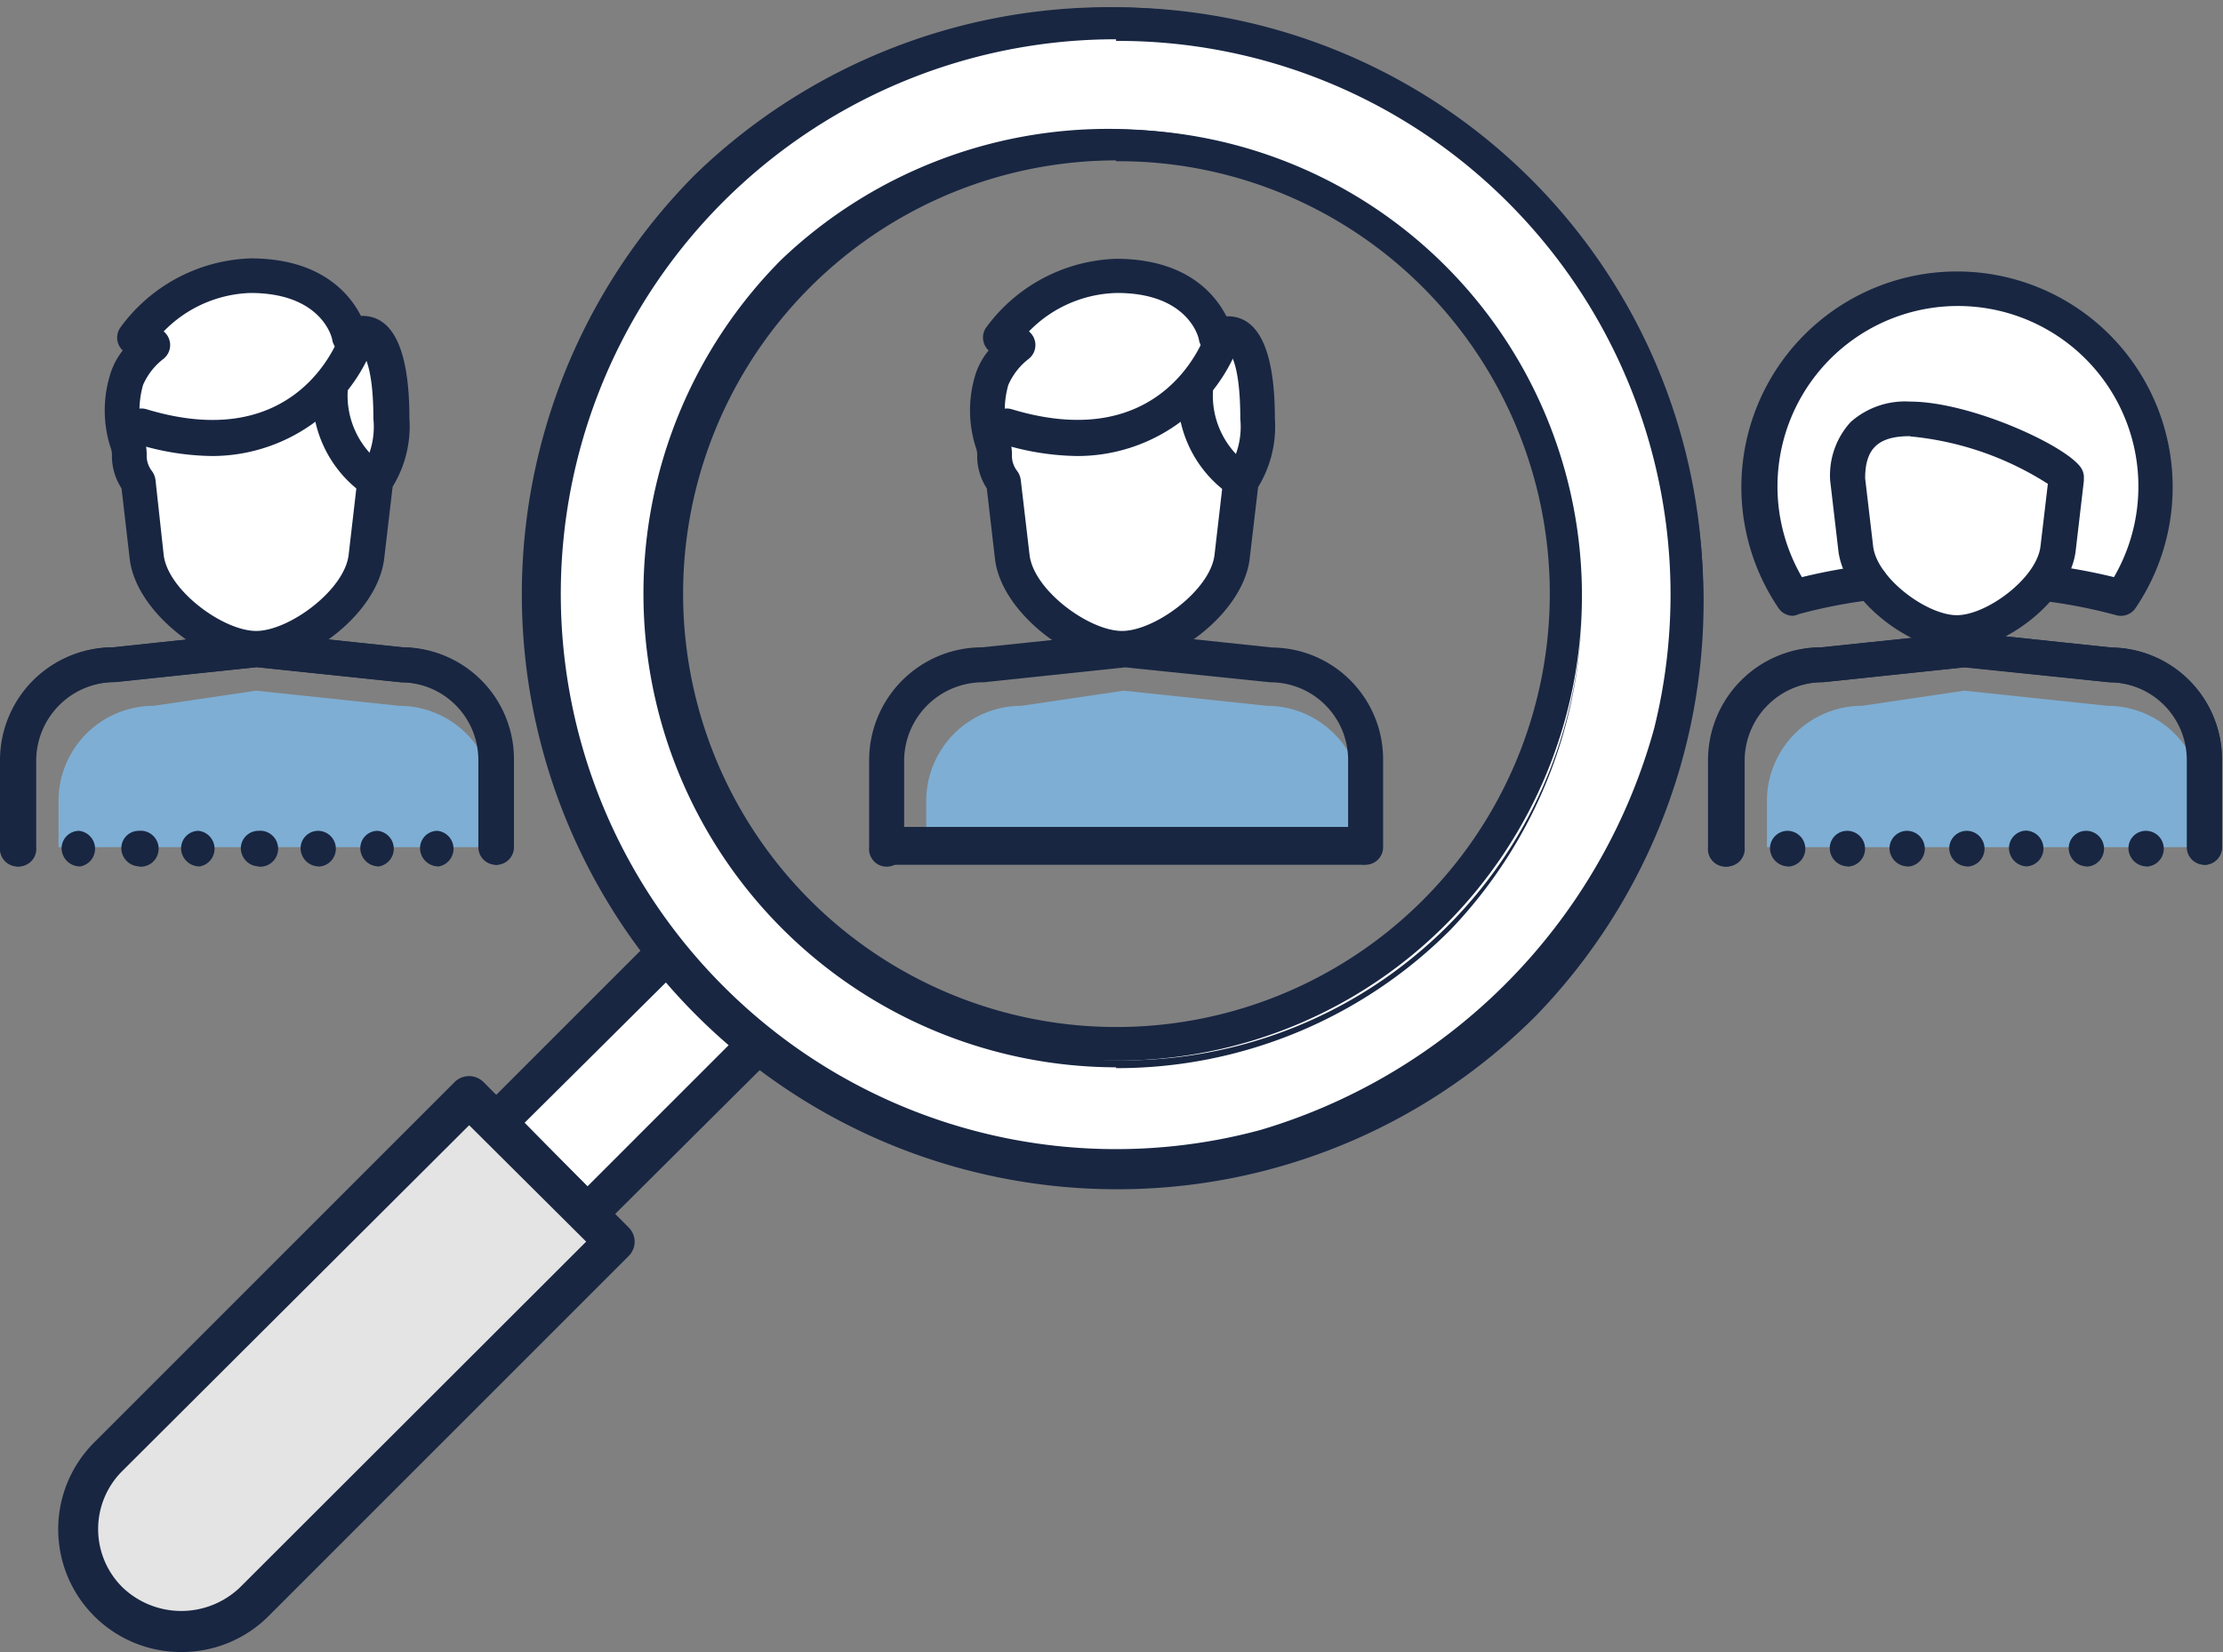 <svg xmlns="http://www.w3.org/2000/svg" viewBox="0 0 108.65 80.75"><rect x="0" y="0" width="108.65" height="80.75" fill="#808080" stroke="none"/><defs><style>.cls-1{fill:#fff;}.cls-2{fill:#182642;}.cls-3{fill:#e4e4e4;}.cls-4{fill:#7eaed4;}</style></defs><title>recruiting-solutions</title><g id="Layer_2" data-name="Layer 2"><g id="Layer_1-2" data-name="Layer 1"><rect class="cls-1" x="28.42" y="44.87" width="6.29" height="14.37" transform="translate(46.05 -7.07) rotate(45)"/><path class="cls-2" d="M28.7,60a.61.61,0,0,1-.43-.18l-4.44-4.44a.61.61,0,0,1,0-.86L34,44.32a.63.63,0,0,1,.86,0l4.44,4.44a.61.61,0,0,1,0,.86L29.13,59.78A.61.61,0,0,1,28.7,60Zm-3.59-5.05,3.59,3.59,9.3-9.3-3.59-3.59Z"/><path class="cls-2" d="M28.7,60.33A1,1,0,0,1,28,60L23.56,55.6a1,1,0,0,1,0-1.39L33.72,44.05a1,1,0,0,1,1.39,0l4.45,4.45a1,1,0,0,1,0,1.39L29.4,60A1,1,0,0,1,28.7,60.33Zm5.72-15.81a.23.23,0,0,0-.16.06L24.1,54.74a.23.23,0,0,0,0,.33l4.44,4.44a.24.24,0,0,0,.33,0L39,49.36a.22.22,0,0,0,.07-.16A.23.23,0,0,0,39,49l-4.44-4.45A.23.23,0,0,0,34.42,44.52ZM28.7,59l-4.12-4.12,9.83-9.83,4.12,4.12Zm-3.06-4.12L28.7,58l8.77-8.77-3.06-3.06Z"/><path class="cls-3" d="M5.32,78.29h0a5,5,0,0,1,0-7.11L22.93,53.57,30,60.69,12.43,78.29A5,5,0,0,1,5.32,78.29Z"/><path class="cls-2" d="M8.87,80.37a5.64,5.64,0,0,1-4-9.62L22.5,53.15a.63.63,0,0,1,.86,0l7.11,7.11a.61.61,0,0,1,0,.86L12.86,78.72A5.6,5.6,0,0,1,8.87,80.37ZM22.93,54.43,5.75,71.61a4.42,4.42,0,0,0,0,6.25,4.53,4.53,0,0,0,6.25,0L29.18,60.69Z"/><path class="cls-2" d="M8.87,80.75A6,6,0,0,1,4.62,70.49L22.23,52.88a1,1,0,0,1,1.39,0L30.73,60a1,1,0,0,1,.29.69,1,1,0,0,1-.29.7L13.12,79A6,6,0,0,1,8.87,80.75Zm14.05-27.4a.23.23,0,0,0-.16.06L5.15,71a5.26,5.26,0,1,0,7.44,7.44L30.2,60.85a.23.23,0,0,0,0-.33l-7.11-7.11A.23.23,0,0,0,22.93,53.35ZM8.87,79.49a4.76,4.76,0,0,1-3.39-8.14L22.93,53.9l6.78,6.78L12.26,78.13A4.79,4.79,0,0,1,8.87,79.49ZM22.93,55,6,71.88A4,4,0,0,0,6,77.6a4.15,4.15,0,0,0,5.72,0L28.65,60.69Z"/><path class="cls-1" d="M74.4,9.21a28.08,28.08,0,1,0,0,39.72A28.08,28.08,0,0,0,74.4,9.21ZM70.22,44.74a22.16,22.16,0,1,1,0-31.35A22.17,22.17,0,0,1,70.22,44.74Z"/><path class="cls-2" d="M54.55,57.76a28.69,28.69,0,0,1-20.29-49A28.69,28.69,0,1,1,74.83,49.35,28.5,28.5,0,0,1,54.55,57.76Zm0-56.17A27.48,27.48,0,0,0,35.12,48.5,27.48,27.48,0,1,0,74,9.64,27.29,27.29,0,0,0,54.55,1.59Zm0,50.25A22.77,22.77,0,0,1,38.44,13a22.77,22.77,0,1,1,32.21,32.2A22.62,22.62,0,0,1,54.55,51.84Zm0-44.33a21.56,21.56,0,1,0,15.24,6.31A21.42,21.42,0,0,0,54.55,7.51Z"/><path class="cls-2" d="M54.55,58.13A29.08,29.08,0,0,1,34,8.51,29.07,29.07,0,0,1,75.1,49.62,28.88,28.88,0,0,1,54.55,58.13Zm0-57.38a28.33,28.33,0,0,0-20,48.34,28.32,28.32,0,0,0,40-40A28.13,28.13,0,0,0,54.55.75Zm0,56.17A27.86,27.86,0,0,1,34.85,9.37,27.85,27.85,0,0,1,74.24,48.76,27.67,27.67,0,0,1,54.55,56.92Zm0-55A27.11,27.11,0,0,0,35.38,48.23,27.1,27.1,0,0,0,73.71,9.9,26.91,26.91,0,0,0,54.55,2Zm0,50.25A23.15,23.15,0,0,1,38.18,12.7,23.15,23.15,0,0,1,70.91,45.43,23,23,0,0,1,54.55,52.21Zm0-45.54A22.4,22.4,0,0,0,38.71,44.9,22.4,22.4,0,1,0,70.38,13.23,22.25,22.25,0,0,0,54.55,6.67Zm0,44.33a21.93,21.93,0,1,1,15.51-6.42A21.79,21.79,0,0,1,54.55,51Zm0-43.12a21.18,21.18,0,1,0,15,6.21A21,21,0,0,0,54.55,7.88Z"/><path class="cls-1" d="M49,23.54v0l.43,3.66c.25,2.16,3.29,4.48,5.37,4.48s5.12-2.32,5.37-4.48l.43-3.71a4.69,4.69,0,0,0,.79-3c0-5.45-2-4-2-4s-.56-3-4.87-3a7.33,7.33,0,0,0-5.65,3l.86.37a4.11,4.11,0,0,0-1.28,1.73,5.27,5.27,0,0,0,0,2.91C48.77,22.16,48.39,22.66,49,23.54Z"/><path class="cls-1" d="M60.65,23.51a4.69,4.69,0,0,0,.79-3c0-5.45-2-4-2-4s-.56-3-4.87-3a7.33,7.33,0,0,0-5.65,3l.86.37a4.11,4.11,0,0,0-1.28,1.73,6.76,6.76,0,0,0-.2,1.87,8.59,8.59,0,0,0,4.45,1c2.38-.21,4.91-2,5.34-2.28C58.2,19.93,58.9,22.85,60.65,23.51Z"/><path class="cls-2" d="M54.85,32.31c-2.3,0-5.68-2.48-6-5l-.41-3.51a2.67,2.67,0,0,1-.46-1.5,1.22,1.22,0,0,0-.09-.5,5.76,5.76,0,0,1,0-3.33,3.59,3.59,0,0,1,.8-1.38h0a.61.61,0,0,1-.26-.9,7.89,7.89,0,0,1,6.15-3.26c3.45,0,4.77,1.81,5.24,2.83H60c1.36,0,2.06,1.6,2.06,4.76a5.38,5.38,0,0,1-.81,3.26l-.42,3.55C60.53,29.83,57.15,32.31,54.85,32.31Zm-5-16,.12.05a.61.61,0,0,1,.14,1,3.43,3.43,0,0,0-1.07,1.41,4.81,4.81,0,0,0,0,2.5,2.36,2.36,0,0,1,.2,1,1.46,1.46,0,0,0,.31,1,.71.71,0,0,1,.13.31l.43,3.66c.22,1.87,3,3.94,4.77,3.94S59.4,29,59.62,27.15L60,23.44a.61.61,0,0,1,.12-.29,4.12,4.12,0,0,0,.67-2.68c0-2.81-.55-3.55-.84-3.55a.5.5,0,0,0-.22.07.61.61,0,0,1-1-.38c0-.1-.56-2.5-4.28-2.5A6.53,6.53,0,0,0,49.88,16.27Z"/><path class="cls-2" d="M54.85,32.56c-2.4,0-5.91-2.59-6.22-5.24l-.4-3.45a2.88,2.88,0,0,1-.47-1.57,1,1,0,0,0-.06-.41,5.93,5.93,0,0,1-.05-3.5,3.52,3.52,0,0,1,.67-1.26.84.84,0,0,1-.24-.39.85.85,0,0,1,.11-.72,8.2,8.2,0,0,1,6.36-3.37c3.39,0,4.82,1.69,5.39,2.81H60c1.53,0,2.31,1.69,2.31,5a5.66,5.66,0,0,1-.82,3.35l-.41,3.49C60.76,30,57.25,32.56,54.85,32.56Zm-.31-19.41a7.67,7.67,0,0,0-5.95,3.15.36.36,0,0,0,0,.3.35.35,0,0,0,.2.23l.32.14-.2.27a3.32,3.32,0,0,0-.74,1.28,5.57,5.57,0,0,0,0,3.16,1.42,1.42,0,0,1,.11.6,2.42,2.42,0,0,0,.42,1.37l0,.11.41,3.51c.28,2.38,3.56,4.8,5.72,4.8s5.44-2.37,5.72-4.8L61,23.59a5.13,5.13,0,0,0,.76-3.12c0-3-.61-4.51-1.81-4.51h-.18l-.18,0-.08-.17C59.08,14.83,57.82,13.15,54.54,13.15Zm.31,18.2c-1.87,0-4.78-2.15-5-4.17l-.43-3.66a.47.47,0,0,0-.08-.19A1.7,1.7,0,0,1,49,22.24a2.13,2.13,0,0,0-.18-.87,5.06,5.06,0,0,1,0-2.67A3.8,3.8,0,0,1,50,17.15a.36.36,0,0,0-.08-.61l-.45-.19.25-.26a6.78,6.78,0,0,1,4.84-2.23c3.93,0,4.5,2.59,4.52,2.7a.36.36,0,0,0,.22.27.36.36,0,0,0,.34,0,.74.74,0,0,1,.37-.12c.68,0,1.09,1.42,1.09,3.8a4.35,4.35,0,0,1-.71,2.82.36.36,0,0,0-.07.17l-.43,3.71C59.63,29.19,56.72,31.34,54.85,31.34ZM50.29,16.2a.87.87,0,0,1,.31.56.86.86,0,0,1-.32.78,3.24,3.24,0,0,0-1,1.28,4.68,4.68,0,0,0-.05,2.33,2.62,2.62,0,0,1,.23,1.06,1.22,1.22,0,0,0,.26.82.94.94,0,0,1,.17.43l.43,3.66c.2,1.73,2.91,3.72,4.52,3.72s4.32-2,4.52-3.72l.43-3.71A.86.86,0,0,1,60,23a3.9,3.9,0,0,0,.62-2.53c0-2.95-.6-3.3-.61-3.3l-.08,0a.83.83,0,0,1-.8.09.86.86,0,0,1-.53-.64c0-.09-.5-2.3-4-2.3A6.18,6.18,0,0,0,50.29,16.2Z"/><path class="cls-2" d="M52.67,22A12.58,12.58,0,0,1,49,21.45a.61.61,0,1,1,.35-1.16c7.73,2.35,9.75-3.71,9.84-4a.61.61,0,1,1,1.16.37A8.15,8.15,0,0,1,52.67,22Z"/><path class="cls-2" d="M52.67,22.29a12.9,12.9,0,0,1-3.73-.6.86.86,0,0,1-.57-1.07A.86.86,0,0,1,49.44,20c7.49,2.27,9.45-3.56,9.53-3.81a.86.86,0,1,1,1.63.52A8.44,8.44,0,0,1,52.67,22.29Zm-3.48-1.78a.36.36,0,0,0-.34.25.36.36,0,0,0,.24.45,12.4,12.4,0,0,0,3.58.58,7.94,7.94,0,0,0,7.45-5.18.35.35,0,0,0,0-.27.36.36,0,0,0-.21-.18.35.35,0,0,0-.27,0,.36.36,0,0,0-.18.21c-.09.27-2.2,6.54-10.15,4.13Z"/><path class="cls-2" d="M60.65,24.12a.61.61,0,0,1-.32-.09,5.61,5.61,0,0,1-2.49-5.31.61.61,0,0,1,1.2.16A4.39,4.39,0,0,0,61,23a.61.61,0,0,1-.32,1.12Z"/><path class="cls-2" d="M60.65,24.37a.85.85,0,0,1-.45-.13,5.88,5.88,0,0,1-2.6-5.55.86.86,0,0,1,1.7.22,4.17,4.17,0,0,0,1.81,3.88.86.86,0,0,1-.45,1.58Zm-2.21-5.93a.35.35,0,0,0-.21.07.36.36,0,0,0-.14.24,5.36,5.36,0,0,0,2.37,5.06A.37.37,0,0,0,61,23.7a.36.36,0,0,0-.12-.49,4.61,4.61,0,0,1-2-4.36.36.36,0,0,0-.31-.4Z"/><path class="cls-4" d="M66.65,41.41H45.27V39.15a4.65,4.65,0,0,1,4.65-4.65l5-.74,7,.74a4.65,4.65,0,0,1,4.65,4.65Z"/><path class="cls-2" d="M66.75,42a.61.61,0,0,1-.61-.61V37.15a4.05,4.05,0,0,0-4-4l-7-.74-7,.73a4.07,4.07,0,0,0-4.11,4v4.26a.61.61,0,1,1-1.21,0V37.15A5.27,5.27,0,0,1,48,31.89l7-.74h.13l7,.74h0a5.25,5.25,0,0,1,5.19,5.26v4.26A.61.61,0,0,1,66.75,42Z"/><path class="cls-2" d="M66.75,42.27a.86.86,0,0,1-.86-.86V37.15a3.8,3.8,0,0,0-3.8-3.8L55,32.62l-6.92.73a3.85,3.85,0,0,0-3.89,3.8v4.26a.86.86,0,1,1-1.71,0V37.15A5.52,5.52,0,0,1,48,31.64L55,30.91h.18l7,.74h0a5.47,5.47,0,0,1,5.42,5.51v4.26A.86.86,0,0,1,66.75,42.27Zm-4.63-9.41a4.29,4.29,0,0,1,4.27,4.29v4.26a.36.36,0,1,0,.71,0V37.15a5,5,0,0,0-4.94-5l-7.07-.74H55l-7,.74a5,5,0,0,0-5,5v4.26a.36.36,0,1,0,.71,0V37.15a4.34,4.34,0,0,1,4.36-4.3L55,32.12l7.09.74Z"/><rect class="cls-2" x="43.32" y="40.42" width="23.38" height="1.85"/><path class="cls-1" d="M6.75,23.54v0l.43,3.66c.25,2.16,3.29,4.48,5.37,4.48s5.12-2.32,5.37-4.48l.43-3.71a4.69,4.69,0,0,0,.79-3c0-5.45-2-4-2-4s-.56-3-4.87-3a7.33,7.33,0,0,0-5.65,3l.86.37A4.11,4.11,0,0,0,6.17,18.6a5.27,5.27,0,0,0,0,2.91C6.48,22.16,6.1,22.66,6.75,23.54Z"/><path class="cls-1" d="M18.36,23.51a4.69,4.69,0,0,0,.79-3c0-5.45-2-4-2-4s-.56-3-4.87-3a7.33,7.33,0,0,0-5.65,3l.86.37A4.11,4.11,0,0,0,6.17,18.6,6.76,6.76,0,0,0,6,20.47a8.59,8.59,0,0,0,4.45,1c2.38-.21,4.91-2,5.34-2.28C15.9,19.93,16.6,22.85,18.36,23.51Z"/><path class="cls-2" d="M12.56,32.31c-2.3,0-5.68-2.48-6-5l-.41-3.51a2.65,2.65,0,0,1-.46-1.5,1.23,1.23,0,0,0-.09-.5,5.75,5.75,0,0,1,0-3.33,3.59,3.59,0,0,1,.8-1.38h0a.61.61,0,0,1-.26-.9,7.89,7.89,0,0,1,6.15-3.26c3.45,0,4.77,1.81,5.24,2.83h.21c1.36,0,2.06,1.6,2.06,4.76a5.38,5.38,0,0,1-.81,3.26l-.42,3.55C18.23,29.83,14.86,32.31,12.56,32.31Zm-5-16,.12.05a.61.61,0,0,1,.14,1,3.43,3.43,0,0,0-1.07,1.41,4.79,4.79,0,0,0,0,2.5,2.37,2.37,0,0,1,.2,1,1.46,1.46,0,0,0,.31,1,.69.69,0,0,1,.13.31l.43,3.66c.22,1.87,3,3.94,4.77,3.94S17.1,29,17.32,27.15l.43-3.71a.61.61,0,0,1,.12-.29,4.12,4.12,0,0,0,.67-2.68c0-2.91-.61-3.55-.84-3.55a.48.48,0,0,0-.23.07.61.61,0,0,1-.95-.38c0-.1-.56-2.5-4.28-2.5A6.53,6.53,0,0,0,7.58,16.27Z"/><path class="cls-2" d="M12.56,32.56c-2.4,0-5.91-2.59-6.22-5.24l-.4-3.45a2.91,2.91,0,0,1-.47-1.57,1,1,0,0,0-.06-.41,5.91,5.91,0,0,1-.05-3.5A3.52,3.52,0,0,1,6,17.13a.84.84,0,0,1-.24-.39A.85.85,0,0,1,5.89,16a8.2,8.2,0,0,1,6.36-3.37c3.39,0,4.82,1.69,5.39,2.81h.06c1.53,0,2.31,1.69,2.31,5a5.66,5.66,0,0,1-.82,3.35l-.41,3.49C18.47,30,15,32.56,12.56,32.56Zm-.31-19.41A7.67,7.67,0,0,0,6.3,16.3a.36.36,0,0,0,0,.3.35.35,0,0,0,.2.23l.32.14-.2.27a3.29,3.29,0,0,0-.74,1.28,5.56,5.56,0,0,0,0,3.16,1.44,1.44,0,0,1,.11.6,2.4,2.4,0,0,0,.42,1.37l0,.11.41,3.51c.28,2.38,3.56,4.8,5.72,4.8s5.44-2.37,5.72-4.8l.46-3.67a5.13,5.13,0,0,0,.76-3.12c0-3-.61-4.51-1.81-4.51h-.18l-.18,0-.08-.17C16.79,14.83,15.53,13.15,12.25,13.15Zm.31,18.2c-1.87,0-4.78-2.15-5-4.17l-.43-3.66A.47.47,0,0,0,7,23.33a1.69,1.69,0,0,1-.36-1.09,2.14,2.14,0,0,0-.18-.87,5,5,0,0,1,0-2.67,3.8,3.8,0,0,1,1.16-1.54.36.36,0,0,0-.08-.61l-.45-.19.25-.26a6.78,6.78,0,0,1,4.84-2.23c3.93,0,4.5,2.59,4.52,2.7a.36.36,0,0,0,.56.23.75.75,0,0,1,.37-.12c.53,0,1.09,1,1.09,3.8a4.35,4.35,0,0,1-.71,2.82.36.36,0,0,0-.07.17l-.43,3.71C17.34,29.19,14.43,31.34,12.56,31.34ZM8,16.2a.87.87,0,0,1,.31.56.86.86,0,0,1-.32.78,3.24,3.24,0,0,0-1,1.28,4.66,4.66,0,0,0-.05,2.33,2.63,2.63,0,0,1,.23,1.06,1.22,1.22,0,0,0,.26.82.94.94,0,0,1,.17.43L8,27.12c.2,1.73,2.91,3.72,4.52,3.72s4.32-2,4.52-3.72l.43-3.71a.86.86,0,0,1,.16-.41,3.9,3.9,0,0,0,.62-2.53c0-2.91-.61-3.3-.62-3.3l-.06,0a.86.86,0,0,1-1.33-.55c0-.09-.5-2.3-4-2.3A6.18,6.18,0,0,0,8,16.2Z"/><path class="cls-2" d="M10.38,22a12.58,12.58,0,0,1-3.66-.59.61.61,0,1,1,.35-1.16c7.73,2.35,9.75-3.71,9.84-4a.61.61,0,1,1,1.16.37A8.15,8.15,0,0,1,10.38,22Z"/><path class="cls-2" d="M10.38,22.29a12.9,12.9,0,0,1-3.73-.6.86.86,0,0,1-.57-1.07A.86.86,0,0,1,7.15,20c7.5,2.28,9.45-3.56,9.53-3.8a.86.86,0,1,1,1.63.52A8.46,8.46,0,0,1,10.38,22.29ZM6.9,20.51a.36.36,0,0,0-.34.25.36.36,0,0,0,.24.45,12.4,12.4,0,0,0,3.58.58,7.9,7.9,0,0,0,7.45-5.18.36.36,0,0,0-.23-.45.35.35,0,0,0-.27,0,.36.36,0,0,0-.18.21C17.07,16.66,15,22.94,7,20.53Z"/><path class="cls-2" d="M18.36,24.12A.61.61,0,0,1,18,24a5.61,5.61,0,0,1-2.49-5.31.61.61,0,0,1,1.2.16A4.39,4.39,0,0,0,18.68,23a.61.61,0,0,1-.32,1.12Z"/><path class="cls-2" d="M18.36,24.37a.85.85,0,0,1-.45-.13,5.88,5.88,0,0,1-2.6-5.55.86.86,0,0,1,1.7.22,4.17,4.17,0,0,0,1.81,3.88.86.86,0,0,1-.45,1.58Zm-2.21-5.93a.35.35,0,0,0-.21.07.36.36,0,0,0-.14.24,5.36,5.36,0,0,0,2.37,5.06.37.37,0,0,0,.49-.12.36.36,0,0,0-.12-.49,4.61,4.61,0,0,1-2-4.36.36.36,0,0,0-.31-.4Z"/><path class="cls-4" d="M24.24,41.41H2.86V39.15A4.65,4.65,0,0,1,7.51,34.5l5-.74,7,.74a4.65,4.65,0,0,1,4.65,4.65Z"/><path class="cls-2" d="M24.24,42a.61.61,0,0,1-.61-.61V37.15a4.05,4.05,0,0,0-4-4l-7-.74-7,.73a4.07,4.07,0,0,0-4.11,4v4.26a.61.61,0,1,1-1.21,0V37.15a5.27,5.27,0,0,1,5.26-5.26l7-.74h.13l7,.74h0a5.25,5.25,0,0,1,5.19,5.26v4.26A.61.61,0,0,1,24.24,42Z"/><path class="cls-2" d="M24.24,42.27a.86.86,0,0,1-.86-.86V37.15a3.8,3.8,0,0,0-3.8-3.8l-7.06-.74-6.92.73a3.85,3.85,0,0,0-3.89,3.8v4.26a.86.86,0,1,1-1.71,0V37.15a5.52,5.52,0,0,1,5.51-5.51l6.95-.74h.18l7,.74h0a5.48,5.48,0,0,1,5.42,5.51v4.26A.86.86,0,0,1,24.24,42.27Zm-4.62-9.41a4.29,4.29,0,0,1,4.27,4.29v4.26a.36.36,0,1,0,.71,0V37.15a5,5,0,0,0-4.94-5l-7.07-.74h-.08l-7,.74a5,5,0,0,0-5,5v4.26a.36.36,0,1,0,.71,0V37.15a4.34,4.34,0,0,1,4.36-4.3l6.95-.73,7.09.74Z"/><path class="cls-2" d="M24.3,42a.61.61,0,0,1-.61-.61V37.15a4.05,4.05,0,0,0-4-4l-7-.74-7,.73a4.07,4.07,0,0,0-4.11,4v4.26a.61.61,0,1,1-1.21,0V37.15a5.27,5.27,0,0,1,5.26-5.26l7-.74h.13l7,.74h0a5.25,5.25,0,0,1,5.19,5.26v4.26A.61.61,0,0,1,24.3,42Z"/><path class="cls-2" d="M24.3,42.27a.86.86,0,0,1-.86-.86V37.15a3.8,3.8,0,0,0-3.8-3.8l-7.06-.74-6.92.73a3.85,3.85,0,0,0-3.89,3.8v4.26a.86.86,0,1,1-1.71,0V37.15a5.52,5.52,0,0,1,5.51-5.51l6.95-.74h.18l7,.74h0a5.47,5.47,0,0,1,5.42,5.51v4.26A.86.86,0,0,1,24.3,42.27Zm-4.62-9.41a4.29,4.29,0,0,1,4.27,4.29v4.26a.36.36,0,1,0,.71,0V37.15a5,5,0,0,0-4.94-5l-7.07-.74h-.08l-7,.74a5,5,0,0,0-5,5v4.26a.36.36,0,1,0,.71,0V37.15a4.34,4.34,0,0,1,4.36-4.3l6.95-.73,7.09.74Z"/><path class="cls-2" d="M21.43,42.35a.9.9,0,0,1-.9-.87.85.85,0,0,1,.85-.87h0a.88.88,0,0,1,0,1.75Zm-2.92,0a.9.9,0,0,1-.9-.87.85.85,0,0,1,.85-.87h0a.88.88,0,0,1,0,1.75Zm-2.92,0a.9.9,0,0,1-.9-.87.86.86,0,0,1,.85-.87h0a.87.87,0,0,1,0,1.75Zm-2.92,0a.9.9,0,0,1-.9-.87.86.86,0,0,1,.85-.87h0a.88.88,0,1,1,0,1.75Zm-2.92,0a.9.9,0,0,1-.9-.87.86.86,0,0,1,.85-.87h0a.88.88,0,0,1,0,1.75Zm-2.92,0a.9.9,0,0,1-.9-.87.85.85,0,0,1,.85-.87h0a.88.88,0,1,1,0,1.75Zm-2.92,0a.9.9,0,0,1-.9-.87.86.86,0,0,1,.85-.87h0a.88.88,0,0,1,0,1.75Z"/><path class="cls-4" d="M107.74,41.41H86.36V39.15A4.65,4.65,0,0,1,91,34.5l5-.74,7,.74a4.65,4.65,0,0,1,4.65,4.65Z"/><path class="cls-2" d="M107.74,42a.61.61,0,0,1-.61-.61V37.15a4.05,4.05,0,0,0-4-4l-7-.74-7,.73a4.07,4.07,0,0,0-4.11,4v4.26a.61.61,0,1,1-1.21,0V37.15A5.27,5.27,0,0,1,89,31.89l7-.74h.13l7,.74h0a5.25,5.25,0,0,1,5.19,5.26v4.26A.61.61,0,0,1,107.74,42Z"/><path class="cls-2" d="M107.74,42.27a.86.86,0,0,1-.86-.86V37.15a3.8,3.8,0,0,0-3.8-3.8L96,32.62l-6.92.73a3.85,3.85,0,0,0-3.89,3.8v4.26a.86.86,0,1,1-1.71,0V37.15A5.52,5.52,0,0,1,89,31.64L96,30.91h.18l7,.74h0a5.48,5.48,0,0,1,5.42,5.51v4.26A.86.86,0,0,1,107.74,42.27Zm-4.62-9.41a4.29,4.29,0,0,1,4.27,4.29v4.26a.36.36,0,1,0,.71,0V37.15a5,5,0,0,0-4.94-5l-7.07-.74H96l-7,.74a5,5,0,0,0-5,5v4.26a.36.36,0,1,0,.71,0V37.15a4.34,4.34,0,0,1,4.36-4.3L96,32.12l7.09.74Z"/><path class="cls-1" d="M95.65,28.26a30.59,30.59,0,0,1,8,1,9.68,9.68,0,1,0-16,0A30.58,30.58,0,0,1,95.65,28.26Z"/><path class="cls-1" d="M90.3,23.4l.4,3.42c.23,2,3,4.13,4.94,4.13s4.71-2.14,4.94-4.13l.4-3.42C101.35,22.91,90.3,17.08,90.3,23.4Z"/><path class="cls-2" d="M95.65,31.55c-2.14,0-5.27-2.31-5.55-4.66l-.4-3.42c0-2.34,1.29-3.6,3.65-3.6,3,0,7.73,2.28,8.18,3.18a.74.74,0,0,1,.06.42h0l-.4,3.42C100.92,29.24,97.78,31.55,95.65,31.55Zm-2.3-10.46c-1.69,0-2.44.71-2.44,2.31l.39,3.35c.2,1.7,2.76,3.59,4.34,3.59s4.14-1.89,4.34-3.59l.37-3.2A15.14,15.14,0,0,0,93.35,21.08Z"/><path class="cls-2" d="M95.65,31.79c-2.23,0-5.51-2.42-5.8-4.88l-.4-3.42a3.86,3.86,0,0,1,1-2.86,4,4,0,0,1,2.91-1c3,0,7.86,2.25,8.4,3.32a.9.9,0,0,1,.09.32h0l0,.23-.4,3.42C101.16,29.38,97.88,31.79,95.65,31.79Zm-2.3-11.68A3.47,3.47,0,0,0,90.8,21,3.37,3.37,0,0,0,90,23.46l.4,3.39c.26,2.2,3.3,4.44,5.3,4.44s5-2.24,5.3-4.44l.37-3.19h0l0-.23a.49.49,0,0,0,0-.27C100.93,22.42,96.36,20.12,93.35,20.12Zm2.3,10.46c-1.71,0-4.37-2-4.59-3.81l-.39-3.35c0-1.78.85-2.59,2.69-2.59a15.38,15.38,0,0,1,7.17,2.52l.11.09-.39,3.33C100,28.61,97.36,30.58,95.65,30.58Zm-2.3-9.25c-1.55,0-2.19.6-2.19,2.06l.39,3.32c.18,1.56,2.63,3.37,4.09,3.37s3.91-1.81,4.09-3.37l.36-3.05A15.1,15.1,0,0,0,93.35,21.33Z"/><path class="cls-2" d="M87.64,29.85a.61.61,0,0,1-.5-.27,10.29,10.29,0,1,1,17,0,.61.61,0,0,1-.67.24,25.24,25.24,0,0,0-3.62-.71.61.61,0,1,1,.15-1.21,27.18,27.18,0,0,1,3.37.63,9.07,9.07,0,1,0-15.48,0,27.28,27.28,0,0,1,3.47-.64.61.61,0,0,1,.15,1.21,25.33,25.33,0,0,0-3.73.72Z"/><path class="cls-2" d="M87.64,30.1a.85.85,0,0,1-.71-.37,10.54,10.54,0,1,1,17.44,0,.86.86,0,0,1-.94.34,25.11,25.11,0,0,0-3.59-.7.86.86,0,0,1-.74-1,.87.87,0,0,1,1-.75,27.56,27.56,0,0,1,3.22.59,8.82,8.82,0,1,0-15.25,0,27.83,27.83,0,0,1,3.32-.6.86.86,0,0,1,.21,1.7,25.11,25.11,0,0,0-3.69.71A.84.84,0,0,1,87.64,30.1Zm8-16.33a10,10,0,0,0-8.31,15.67.36.36,0,0,0,.39.14,25.75,25.75,0,0,1,3.77-.73.36.36,0,1,0-.09-.71,27,27,0,0,0-3.44.63l-.18,0-.1-.16a9.32,9.32,0,1,1,15.91,0l-.1.16-.18,0a26.84,26.84,0,0,0-3.34-.62.37.37,0,0,0-.4.31.36.36,0,0,0,.31.4,25.7,25.7,0,0,1,3.66.71.36.36,0,0,0,.39-.14,10,10,0,0,0-8.31-15.67Z"/><path class="cls-2" d="M107.8,42a.61.61,0,0,1-.61-.61V37.15a4.05,4.05,0,0,0-4-4l-7-.74-7,.73a4.07,4.07,0,0,0-4.11,4v4.26a.61.61,0,1,1-1.21,0V37.15a5.27,5.27,0,0,1,5.26-5.26l7-.74h.13l7,.74h0a5.25,5.25,0,0,1,5.19,5.26v4.26A.61.61,0,0,1,107.8,42Z"/><path class="cls-2" d="M107.8,42.27a.86.86,0,0,1-.86-.86V37.15a3.8,3.8,0,0,0-3.8-3.8l-7.06-.74-6.92.73a3.85,3.85,0,0,0-3.89,3.8v4.26a.86.86,0,1,1-1.71,0V37.15a5.52,5.52,0,0,1,5.51-5.51L96,30.91h.18l7,.74h0a5.47,5.47,0,0,1,5.42,5.51v4.26A.86.86,0,0,1,107.8,42.27Zm-4.62-9.41a4.29,4.29,0,0,1,4.27,4.29v4.26a.36.36,0,1,0,.71,0V37.15a5,5,0,0,0-4.94-5l-7.07-.74h-.08l-7,.74a5,5,0,0,0-5,5v4.26a.36.36,0,1,0,.71,0V37.15a4.34,4.34,0,0,1,4.36-4.3l6.95-.73,7.09.74Z"/><path class="cls-2" d="M104.93,42.35a.9.9,0,0,1-.9-.87.85.85,0,0,1,.85-.87h0a.87.87,0,0,1,0,1.75Zm-2.92,0a.9.9,0,0,1-.9-.87.85.85,0,0,1,.85-.87h0a.87.87,0,0,1,0,1.75Zm-2.92,0a.9.9,0,0,1-.9-.87A.86.86,0,0,1,99,40.6h0a.87.87,0,0,1,0,1.75Zm-2.92,0a.9.9,0,0,1-.9-.87.86.86,0,0,1,.85-.87h0a.87.87,0,0,1,0,1.75Zm-2.92,0a.9.9,0,0,1-.9-.87.86.86,0,0,1,.85-.87h0a.87.87,0,0,1,0,1.75Zm-2.92,0a.9.9,0,0,1-.9-.87.85.85,0,0,1,.85-.87h0a.87.87,0,0,1,0,1.75Zm-2.92,0a.9.9,0,0,1-.9-.87.86.86,0,0,1,.85-.87h0a.87.87,0,0,1,0,1.75Z"/></g></g></svg>